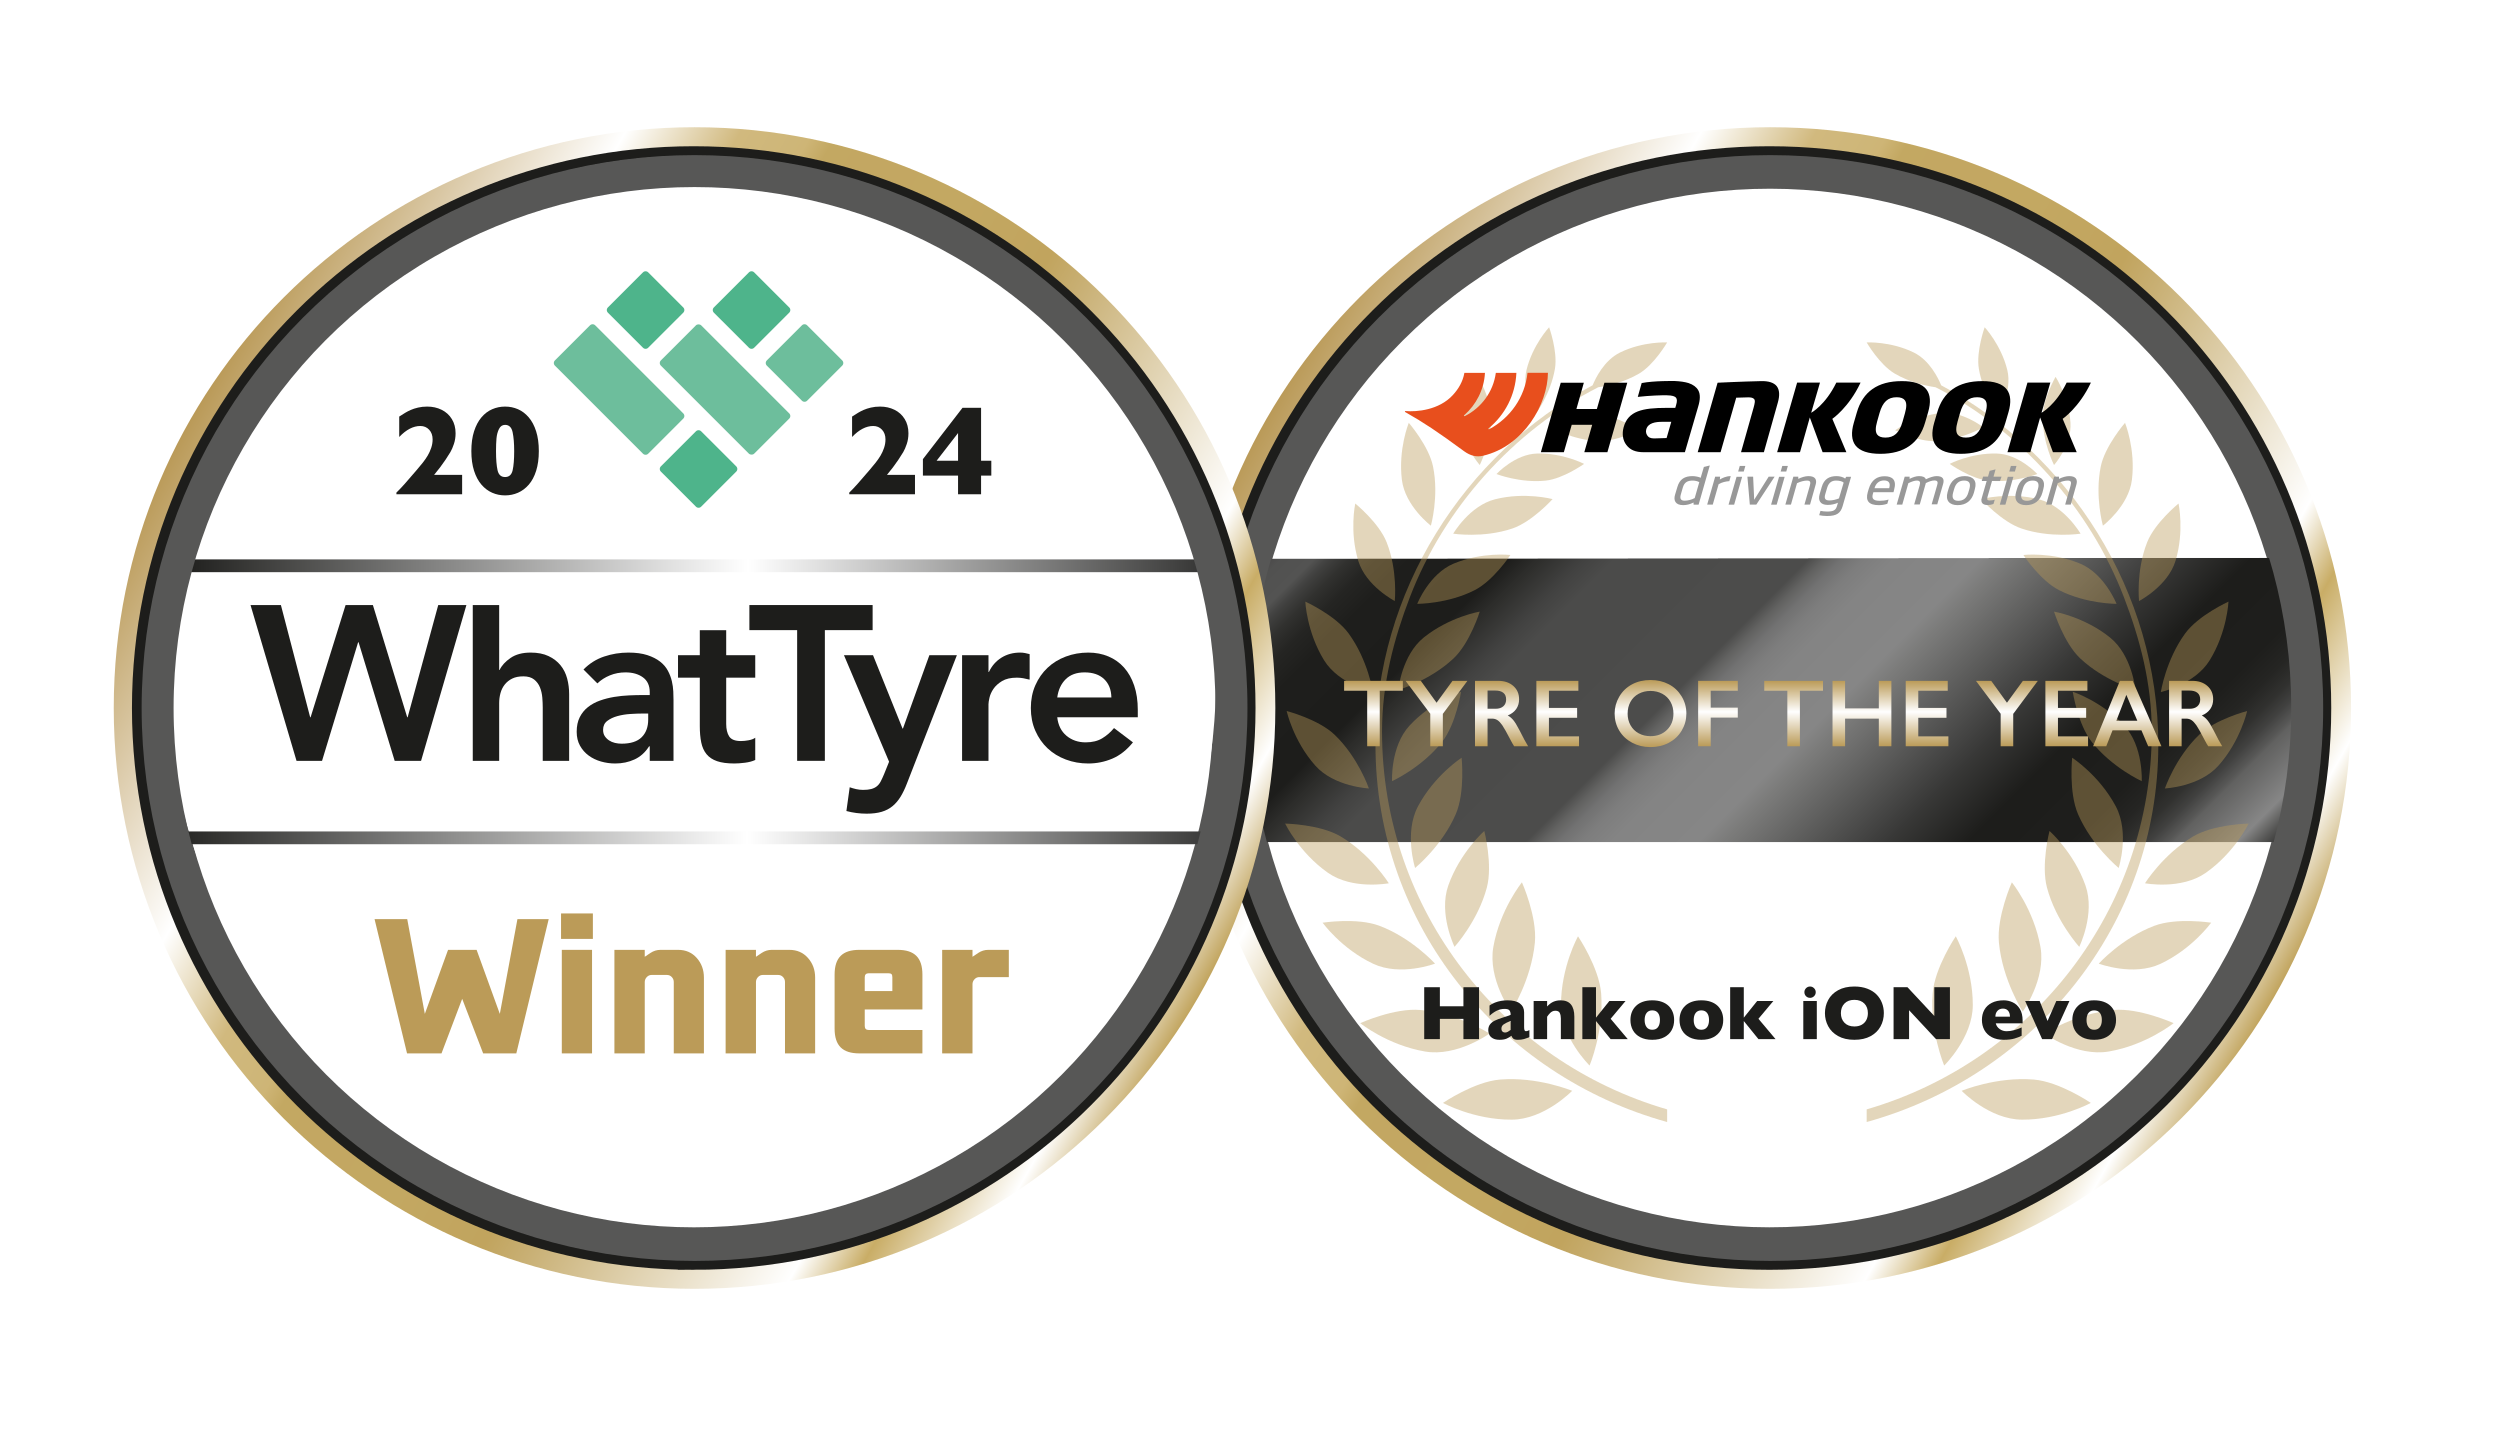 <svg xmlns="http://www.w3.org/2000/svg" xmlns:xlink="http://www.w3.org/1999/xlink" width="391.181" height="226.772" viewBox="0 0 391.181 226.772"><defs><style>      .st0, .st1, .st2, .st3 {        fill: none;      }      .st4 {        mask: url(#mask);      }      .st5 {        fill: #bb9b58;      }      .st6 {        filter: url(#luminosity-noclip);      }      .st7 {        fill: #bb9b58;      }      .st8 {        fill: url(#Unbenannter_Verlauf);      }      .st9 {        fill: url(#Unbenannter_Verlauf_2);      }      .st10 {        fill: url(#Unbenannter_Verlauf_4);      }      .st11 {        fill: url(#Unbenannter_Verlauf_3);      }      .st12 {        fill: url(#Unbenannter_Verlauf_8);      }      .st13 {        fill: url(#Unbenannter_Verlauf_6);      }      .st14 {        fill: url(#Unbenannter_Verlauf_7);      }      .st15 {        fill: url(#Unbenannter_Verlauf_9);      }      .st16 {        fill: #e84f1d;      }      .st17 {        opacity: .12;      }      .st17, .st18, .st19 {        mix-blend-mode: multiply;      }      .st18 {        opacity: .25;      }      .st19 {        opacity: .3;      }      .st20 {        filter: url(#luminosity-noclip1);      }      .st1 {        stroke: #575756;      }      .st1, .st2, .st3 {        stroke-miterlimit: 10;      }      .st1, .st3 {        stroke-width: 5px;      }      .st21 {        mix-blend-mode: soft-light;      }      .st21, .st22 {        opacity: .38;      }      .st23 {        fill: #1d1d1b;      }      .st24 {        isolation: isolate;      }      .st25 {        mask: url(#mask-2);      }      .st26 {        mask: url(#mask-1);      }      .st27 {        clip-path: url(#clippath-17);      }      .st28 {        clip-path: url(#clippath-19);      }      .st29 {        clip-path: url(#clippath-11);      }      .st30 {        clip-path: url(#clippath-16);      }      .st31 {        clip-path: url(#clippath-18);      }      .st32 {        clip-path: url(#clippath-10);      }      .st33 {        clip-path: url(#clippath-15);      }      .st34 {        clip-path: url(#clippath-13);      }      .st35 {        clip-path: url(#clippath-14);      }      .st36 {        clip-path: url(#clippath-12);      }      .st37 {        clip-path: url(#clippath-30);      }      .st38 {        clip-path: url(#clippath-27);      }      .st39 {        clip-path: url(#clippath-29);      }      .st40 {        clip-path: url(#clippath-26);      }      .st41 {        clip-path: url(#clippath-28);      }      .st42 {        clip-path: url(#clippath-20);      }      .st43 {        clip-path: url(#clippath-21);      }      .st44 {        clip-path: url(#clippath-22);      }      .st45 {        clip-path: url(#clippath-23);      }      .st46 {        clip-path: url(#clippath-24);      }      .st47 {        clip-path: url(#clippath-25);      }      .st48 {        clip-path: url(#clippath-1);      }      .st49 {        clip-path: url(#clippath-3);      }      .st50 {        clip-path: url(#clippath-4);      }      .st51 {        clip-path: url(#clippath-2);      }      .st52 {        clip-path: url(#clippath-7);      }      .st53 {        clip-path: url(#clippath-6);      }      .st54 {        clip-path: url(#clippath-9);      }      .st55 {        clip-path: url(#clippath-8);      }      .st56 {        clip-path: url(#clippath-5);      }      .st2 {        stroke: #fff;        stroke-width: .75px;      }      .st57 {        fill: #fff;      }      .st58 {        fill: #4eb48b;      }      .st59 {        opacity: .41;      }      .st60 {        fill: url(#Unbenannter_Verlauf_1512);      }      .st61 {        fill: url(#Unbenannter_Verlauf_1511);      }      .st62 {        fill: url(#Unbenannter_Verlauf_1510);      }      .st63 {        fill: #6dbe9c;      }      .st64 {        fill: url(#Unbenannter_Verlauf_152);      }      .st65 {        fill: url(#Unbenannter_Verlauf_151);      }      .st66 {        fill: url(#Unbenannter_Verlauf_153);      }      .st67 {        fill: url(#Unbenannter_Verlauf_155);      }      .st68 {        fill: url(#Unbenannter_Verlauf_154);      }      .st69 {        fill: url(#Unbenannter_Verlauf_157);      }      .st70 {        fill: url(#Unbenannter_Verlauf_156);      }      .st71 {        fill: url(#Unbenannter_Verlauf_159);      }      .st72 {        fill: url(#Unbenannter_Verlauf_158);      }      .st73 {        fill: url(#Unbenannter_Verlauf_15);      }      .st74 {        fill: #989898;      }      .st75 {        clip-path: url(#clippath);      }      .st3 {        stroke: #1d1d1b;      }    </style><clipPath id="clippath"><rect class="st0" x="187.43" y="21.138" width="184.8" height="184.8"></rect></clipPath><clipPath id="clippath-1"><rect class="st0" x="187.43" y="21.139" width="184.8" height="184.8"></rect></clipPath><clipPath id="clippath-2"><rect class="st0" x="184.791" y="18.738" width="189.84" height="189.84"></rect></clipPath><clipPath id="clippath-3"><rect class="st0" x="184.791" y="18.739" width="189.84" height="189.84"></rect></clipPath><clipPath id="clippath-4"><rect class="st0" x="178.31" y="12.018" width="203.04" height="203.28"></rect></clipPath><clipPath id="clippath-5"><rect class="st0" x="178.31" y="12.019" width="203.04" height="203.28"></rect></clipPath><filter id="luminosity-noclip" x="182.014" y="15.723" width="190.08" height="190.08" color-interpolation-filters="sRGB" filterUnits="userSpaceOnUse"></filter><clipPath id="clippath-6"><rect class="st0" x="182.014" y="15.723" width="190.08" height="190.08"></rect></clipPath><mask id="mask" x="182.014" y="15.723" width="190.08" height="190.08" maskUnits="userSpaceOnUse"><g class="st6"><g class="st24"><g class="st53"><image width="792" height="792" transform="translate(182.014 15.723) scale(.24)"></image></g></g></g></mask><clipPath id="clippath-7"><rect class="st0" x="184.04" y="17.829" width="185.915" height="185.915"></rect></clipPath><linearGradient id="Unbenannter_Verlauf" data-name="Unbenannter Verlauf" x1=".636" y1="-1.027" x2="1.636" y2="-1.027" gradientTransform="translate(189.615 -160.194) rotate(30) scale(185.945 -185.945)" gradientUnits="userSpaceOnUse"><stop offset="0" stop-color="#ba9a58"></stop><stop offset=".115" stop-color="#e2d4b9"></stop><stop offset=".202" stop-color="#fff"></stop><stop offset=".288" stop-color="#d1b97e"></stop><stop offset=".332" stop-color="#ceb678"></stop><stop offset=".342" stop-color="#ceb576"></stop><stop offset=".361" stop-color="#c3a862"></stop><stop offset=".397" stop-color="#c3a762"></stop><stop offset=".481" stop-color="#c3a862"></stop><stop offset=".686" stop-color="#fff"></stop><stop offset=".849" stop-color="#c8af73"></stop><stop offset=".859" stop-color="#cdb781"></stop><stop offset=".877" stop-color="#ddcea9"></stop><stop offset=".902" stop-color="#f6f2e8"></stop><stop offset=".91" stop-color="#fff"></stop><stop offset="1" stop-color="#c1a45d"></stop></linearGradient><linearGradient id="Unbenannter_Verlauf_2" data-name="Unbenannter Verlauf 2" x1=".647" y1="-1.045" x2="1.647" y2="-1.045" gradientTransform="translate(190.983 -159.404) rotate(30) scale(182.787 -182.787)" gradientUnits="userSpaceOnUse"><stop offset="0" stop-color="#ba9a58"></stop><stop offset=".115" stop-color="#e2d4b9"></stop><stop offset=".202" stop-color="#fff"></stop><stop offset=".288" stop-color="#d1b97e"></stop><stop offset=".332" stop-color="#ceb678"></stop><stop offset=".342" stop-color="#ceb576"></stop><stop offset=".361" stop-color="#c3a862"></stop><stop offset=".397" stop-color="#c3a762"></stop><stop offset=".481" stop-color="#c3a862"></stop><stop offset=".572" stop-color="#c1a45e"></stop><stop offset=".607" stop-color="#c8af73"></stop><stop offset=".815" stop-color="#fff"></stop><stop offset=".863" stop-color="#c9ad66"></stop><stop offset=".947" stop-color="#fff"></stop><stop offset="1" stop-color="#c1a45d"></stop></linearGradient><clipPath id="clippath-8"><rect class="st0" x="183.111" y="17.058" width="193.2" height="193.2"></rect></clipPath><clipPath id="clippath-9"><rect class="st0" x="183.111" y="17.059" width="193.2" height="193.2"></rect></clipPath><clipPath id="clippath-10"><rect class="st0" x="185.75" y="80.898" width="188.16" height="62.88"></rect></clipPath><clipPath id="clippath-11"><rect class="st0" x="185.75" y="80.899" width="188.16" height="62.88"></rect></clipPath><clipPath id="clippath-12"><path class="st0" d="M195.014,87.402s-2.939,17.72-2.896,23.385c.039,5.292,2.01,21.006,2.01,21.006h162.781s4.384-6.953,5.057-22.767c.616-14.441-5.7-21.743-5.7-21.743l-161.252.119Z"></path></clipPath><linearGradient id="Unbenannter_Verlauf_4" data-name="Unbenannter Verlauf 4" x1="1.122" y1="-1.045" x2="2.122" y2="-1.045" gradientTransform="translate(429.709 -126.225) rotate(90) scale(145.866 -145.866)" gradientUnits="userSpaceOnUse"><stop offset="0" stop-color="#fff"></stop><stop offset=".005" stop-color="#fff"></stop><stop offset=".037" stop-color="#fff"></stop><stop offset=".058" stop-color="#fff"></stop><stop offset=".186" stop-color="#fff"></stop><stop offset=".267" stop-color="#fff"></stop><stop offset=".324" stop-color="#fff"></stop><stop offset=".334" stop-color="#fff"></stop><stop offset=".359" stop-color="#fff"></stop><stop offset=".363" stop-color="#fff"></stop><stop offset=".365" stop-color="#fafafa"></stop><stop offset=".373" stop-color="#eee"></stop><stop offset=".384" stop-color="#e7e7e7"></stop><stop offset=".414" stop-color="#e6e6e6"></stop><stop offset=".419" stop-color="#eaeaea"></stop><stop offset=".439" stop-color="#f6f6f6"></stop><stop offset=".468" stop-color="#fdfdfd"></stop><stop offset=".546" stop-color="#fff"></stop><stop offset=".752" stop-color="#fff"></stop><stop offset=".886" stop-color="#fff"></stop><stop offset=".909" stop-color="#fff"></stop><stop offset=".957" stop-color="#fff"></stop><stop offset=".975" stop-color="#fff"></stop><stop offset="1" stop-color="#fff"></stop></linearGradient><mask id="mask-1" x="169.821" y="2.03" width="215.017" height="215.017" maskUnits="userSpaceOnUse"><rect class="st10" x="201.309" y="33.518" width="152.04" height="152.04" transform="translate(3.772 228.184) rotate(-45)"></rect></mask><linearGradient id="Unbenannter_Verlauf_3" data-name="Unbenannter Verlauf 3" x1="1.122" y1="-1.045" x2="2.122" y2="-1.045" gradientTransform="translate(429.709 -126.225) rotate(90) scale(145.866 -145.866)" gradientUnits="userSpaceOnUse"><stop offset="0" stop-color="#474646"></stop><stop offset=".003" stop-color="#4b4a4a"></stop><stop offset=".012" stop-color="#515150"></stop><stop offset=".037" stop-color="#535352"></stop><stop offset=".048" stop-color="#414140"></stop><stop offset=".064" stop-color="#31312f"></stop><stop offset=".083" stop-color="#252523"></stop><stop offset=".11" stop-color="#1e1e1c"></stop><stop offset=".186" stop-color="#1d1d1b"></stop><stop offset=".207" stop-color="#2c2c2a"></stop><stop offset=".244" stop-color="#424241"></stop><stop offset=".267" stop-color="#4b4b4a"></stop><stop offset=".324" stop-color="#4b4b4a"></stop><stop offset=".334" stop-color="#4b4b4a"></stop><stop offset=".363" stop-color="#4c4c4b"></stop><stop offset=".371" stop-color="#4c4c4b"></stop><stop offset=".414" stop-color="#4c4c4b"></stop><stop offset=".426" stop-color="#616160"></stop><stop offset=".439" stop-color="#717171"></stop><stop offset=".456" stop-color="#7d7d7d"></stop><stop offset=".48" stop-color="#848484"></stop><stop offset=".546" stop-color="#868686"></stop><stop offset=".564" stop-color="#7c7c7b"></stop><stop offset=".692" stop-color="#373736"></stop><stop offset=".752" stop-color="#1d1d1b"></stop><stop offset=".828" stop-color="#1e1e1c"></stop><stop offset=".855" stop-color="#252523"></stop><stop offset=".875" stop-color="#31312f"></stop><stop offset=".89" stop-color="#414140"></stop><stop offset=".904" stop-color="#575756"></stop><stop offset=".909" stop-color="#616160"></stop><stop offset=".957" stop-color="#868686"></stop><stop offset=".975" stop-color="#575756"></stop><stop offset="1" stop-color="#1d1d1b"></stop></linearGradient><clipPath id="clippath-13"><rect class="st0" x="184.791" y="18.498" width="190.32" height="190.32"></rect></clipPath><clipPath id="clippath-14"><rect class="st0" x="184.791" y="18.499" width="190.32" height="190.32"></rect></clipPath><clipPath id="clippath-15"><rect class="st0" x="19.191" y="21.138" width="184.8" height="184.8"></rect></clipPath><clipPath id="clippath-16"><rect class="st0" x="19.191" y="21.139" width="184.8" height="184.8"></rect></clipPath><clipPath id="clippath-17"><rect class="st0" x="16.55" y="18.738" width="189.84" height="189.84"></rect></clipPath><clipPath id="clippath-18"><rect class="st0" x="16.55" y="18.739" width="189.84" height="189.84"></rect></clipPath><clipPath id="clippath-19"><rect class="st0" x="9.831" y="12.018" width="203.28" height="203.28"></rect></clipPath><clipPath id="clippath-20"><rect class="st0" x="9.831" y="12.019" width="203.28" height="203.28"></rect></clipPath><filter id="luminosity-noclip1" x="13.534" y="15.723" width="190.32" height="190.08" color-interpolation-filters="sRGB" filterUnits="userSpaceOnUse"></filter><clipPath id="clippath-21"><rect class="st0" x="13.534" y="15.723" width="190.32" height="190.08"></rect></clipPath><mask id="mask-2" x="13.534" y="15.723" width="190.32" height="190.08" maskUnits="userSpaceOnUse"><g class="st20"><g class="st24"><g class="st43"><image width="793" height="792" transform="translate(13.534 15.723) scale(.24)"></image></g></g></g></mask><clipPath id="clippath-22"><rect class="st0" x="15.719" y="17.829" width="185.915" height="185.915"></rect></clipPath><linearGradient id="Unbenannter_Verlauf_6" data-name="Unbenannter Verlauf 6" x1=".636" y1="-1.027" x2="1.636" y2="-1.027" gradientTransform="translate(21.294 -160.194) rotate(30) scale(185.945 -185.945)" gradientUnits="userSpaceOnUse"><stop offset="0" stop-color="#ba9a58"></stop><stop offset=".115" stop-color="#e2d4b9"></stop><stop offset=".202" stop-color="#fff"></stop><stop offset=".288" stop-color="#d1b97e"></stop><stop offset=".332" stop-color="#ceb678"></stop><stop offset=".342" stop-color="#ceb576"></stop><stop offset=".361" stop-color="#c3a862"></stop><stop offset=".397" stop-color="#c3a762"></stop><stop offset=".481" stop-color="#c3a862"></stop><stop offset=".686" stop-color="#fff"></stop><stop offset=".849" stop-color="#c8af73"></stop><stop offset=".859" stop-color="#cdb781"></stop><stop offset=".877" stop-color="#ddcea9"></stop><stop offset=".902" stop-color="#f6f2e8"></stop><stop offset=".91" stop-color="#fff"></stop><stop offset="1" stop-color="#c1a45d"></stop></linearGradient><linearGradient id="Unbenannter_Verlauf_7" data-name="Unbenannter Verlauf 7" x1=".647" y1="-1.045" x2="1.647" y2="-1.045" gradientTransform="translate(22.662 -159.404) rotate(30) scale(182.787 -182.787)" gradientUnits="userSpaceOnUse"><stop offset="0" stop-color="#ba9a58"></stop><stop offset=".115" stop-color="#e2d4b9"></stop><stop offset=".202" stop-color="#fff"></stop><stop offset=".288" stop-color="#d1b97e"></stop><stop offset=".332" stop-color="#ceb678"></stop><stop offset=".342" stop-color="#ceb576"></stop><stop offset=".361" stop-color="#c3a862"></stop><stop offset=".397" stop-color="#c3a762"></stop><stop offset=".481" stop-color="#c3a862"></stop><stop offset=".572" stop-color="#c1a45e"></stop><stop offset=".607" stop-color="#c8af73"></stop><stop offset=".815" stop-color="#fff"></stop><stop offset=".863" stop-color="#c9ad66"></stop><stop offset=".947" stop-color="#fff"></stop><stop offset="1" stop-color="#c1a45d"></stop></linearGradient><clipPath id="clippath-23"><rect class="st0" x="14.87" y="17.058" width="192.96" height="193.2"></rect></clipPath><clipPath id="clippath-24"><rect class="st0" x="14.87" y="17.059" width="192.96" height="193.2"></rect></clipPath><clipPath id="clippath-25"><rect class="st0" x="20.39" y="18.738" width="181.44" height="181.44"></rect></clipPath><clipPath id="clippath-26"><rect class="st0" x="20.39" y="18.739" width="181.44" height="181.44"></rect></clipPath><linearGradient id="Unbenannter_Verlauf_8" data-name="Unbenannter Verlauf 8" x1=".043" y1="-1.388" x2="1.042" y2="-1.388" gradientTransform="translate(21.33 -135.966) scale(161.726 -161.726)" gradientUnits="userSpaceOnUse"><stop offset="0" stop-color="#1d1d1b"></stop><stop offset=".549" stop-color="#fff"></stop><stop offset="1" stop-color="#30302f"></stop></linearGradient><linearGradient id="Unbenannter_Verlauf_9" data-name="Unbenannter Verlauf 9" x1=".041" y1="-1.341" x2="1.041" y2="-1.341" gradientTransform="translate(18.14 -93.396) scale(167.356 -167.356)" gradientUnits="userSpaceOnUse"><stop offset="0" stop-color="#1d1d1b"></stop><stop offset=".549" stop-color="#fff"></stop><stop offset="1" stop-color="#30302f"></stop></linearGradient><clipPath id="clippath-27"><rect class="st0" x="16.311" y="18.498" width="190.32" height="190.32"></rect></clipPath><clipPath id="clippath-28"><rect class="st0" x="16.311" y="18.499" width="190.32" height="190.32"></rect></clipPath><clipPath id="clippath-29"><rect class="st0" x="52.55" y="133.459" width="117.36" height="49.44"></rect></clipPath><clipPath id="clippath-30"><rect class="st0" x="52.55" y="133.459" width="117.36" height="49.44"></rect></clipPath><linearGradient id="Unbenannter_Verlauf_15" data-name="Unbenannter Verlauf 15" x1="214.91" y1="116.769" x2="214.91" y2="106.536" gradientUnits="userSpaceOnUse"><stop offset="0" stop-color="#bb9b58"></stop><stop offset=".526" stop-color="#fff"></stop><stop offset="1" stop-color="#bb9b58"></stop></linearGradient><linearGradient id="Unbenannter_Verlauf_151" data-name="Unbenannter Verlauf 15" x1="224.772" x2="224.772" xlink:href="#Unbenannter_Verlauf_15"></linearGradient><linearGradient id="Unbenannter_Verlauf_152" data-name="Unbenannter Verlauf 15" x1="234.953" x2="234.953" xlink:href="#Unbenannter_Verlauf_15"></linearGradient><linearGradient id="Unbenannter_Verlauf_153" data-name="Unbenannter Verlauf 15" x1="243.737" x2="243.737" xlink:href="#Unbenannter_Verlauf_15"></linearGradient><linearGradient id="Unbenannter_Verlauf_154" data-name="Unbenannter Verlauf 15" x1="258.258" y1="116.901" x2="258.258" y2="106.404" xlink:href="#Unbenannter_Verlauf_15"></linearGradient><linearGradient id="Unbenannter_Verlauf_155" data-name="Unbenannter Verlauf 15" x1="268.815" x2="268.815" xlink:href="#Unbenannter_Verlauf_15"></linearGradient><linearGradient id="Unbenannter_Verlauf_156" data-name="Unbenannter Verlauf 15" x1="280.653" x2="280.653" xlink:href="#Unbenannter_Verlauf_15"></linearGradient><linearGradient id="Unbenannter_Verlauf_157" data-name="Unbenannter Verlauf 15" x1="291.344" x2="291.344" xlink:href="#Unbenannter_Verlauf_15"></linearGradient><linearGradient id="Unbenannter_Verlauf_158" data-name="Unbenannter Verlauf 15" x1="301.53" x2="301.53" xlink:href="#Unbenannter_Verlauf_15"></linearGradient><linearGradient id="Unbenannter_Verlauf_159" data-name="Unbenannter Verlauf 15" x1="314.023" x2="314.023" xlink:href="#Unbenannter_Verlauf_15"></linearGradient><linearGradient id="Unbenannter_Verlauf_1510" data-name="Unbenannter Verlauf 15" x1="323.385" x2="323.385" xlink:href="#Unbenannter_Verlauf_15"></linearGradient><linearGradient id="Unbenannter_Verlauf_1511" data-name="Unbenannter Verlauf 15" x1="332.857" x2="332.857" xlink:href="#Unbenannter_Verlauf_15"></linearGradient><linearGradient id="Unbenannter_Verlauf_1512" data-name="Unbenannter Verlauf 15" x1="343.556" x2="343.556" xlink:href="#Unbenannter_Verlauf_15"></linearGradient></defs><g class="st24"><g id="Ebene_1"><g><g><g><g class="st21"><g class="st75"><g class="st48"><image width="770" height="770" transform="translate(187.43 21.139) scale(.24)"></image></g></g></g><path class="st57" d="M276.955,194.543c46.257,0,83.756-37.499,83.756-83.756s-37.499-83.756-83.756-83.756-83.756,37.499-83.756,83.756,37.498,83.756,83.756,83.756"></path><g class="st21"><g class="st51"><g class="st49"><image width="791" height="791" transform="translate(184.791 18.739) scale(.24)"></image></g></g></g><circle class="st1" cx="276.913" cy="110.787" r="83.755" transform="translate(-14.189 45.869) rotate(-9.234)"></circle><g class="st18"><g class="st50"><g class="st56"><image width="846" height="847" transform="translate(178.31 12.019) scale(.24)"></image></g></g></g><g class="st4"><g class="st52"><path class="st57" d="M186.539,110.787c0-49.958,40.499-90.458,90.458-90.458s90.457,40.5,90.457,90.458-40.499,90.457-90.457,90.457-90.458-40.499-90.458-90.457"></path><path class="st8" d="M186.539,110.787h-2c.001-51.063,41.394-92.457,92.458-92.458,51.063.001,92.456,41.395,92.457,92.458-.001,51.063-41.394,92.456-92.457,92.457-51.064-.001-92.457-41.394-92.458-92.457h4c.088,48.853,39.604,88.369,88.458,88.457,48.853-.088,88.368-39.604,88.457-88.457-.088-48.853-39.604-88.37-88.457-88.458-48.854.088-88.37,39.605-88.458,88.458h-2Z"></path></g></g><path class="st9" d="M190.119,110.787h-4c.003-50.193,40.685-90.876,90.879-90.879,50.192.003,90.876,40.686,90.879,90.879-.003,50.192-40.687,90.876-90.879,90.879-50.194-.003-90.876-40.687-90.879-90.879h8c.083,45.77,37.107,82.796,82.879,82.879,45.77-.083,82.796-37.109,82.879-82.879-.083-45.771-37.109-82.796-82.879-82.879-45.772.083-82.796,37.108-82.879,82.879h-4Z"></path><g class="st21"><g class="st55"><g class="st54"><image width="805" height="805" transform="translate(183.111 17.059) scale(.24)"></image></g></g></g><path class="st3" d="M276.872,196.19c47.167,0,85.403-38.236,85.403-85.403s-38.236-85.405-85.403-85.405-85.404,38.237-85.404,85.405,38.236,85.403,85.404,85.403Z"></path><g class="st19"><g class="st32"><g class="st29"><image width="784" height="262" transform="translate(185.75 80.899) scale(.24)"></image></g></g></g></g><g class="st36"><g class="st26"><rect class="st11" x="201.309" y="33.518" width="152.04" height="152.04" transform="translate(3.772 228.184) rotate(-45)"></rect></g></g><g><g class="st22"><g class="st34"><g class="st35"><image width="793" height="793" transform="translate(184.791 18.499) scale(.24)"></image></g></g></g><circle class="st1" cx="276.997" cy="110.787" r="84.015"></circle></g><g id="Lorbeerkranz" class="st59"><path class="st7" d="M250.535,155.445c-.318-4.044-3.619-8.94-3.619-8.94,0,0-2.664,4.79-2.664,10.751,0,5.107,4.474,9.471,4.474,9.471,0,0,2.274-5.398,1.81-11.282Z"></path><path class="st7" d="M234.71,168.921c-4.045.334-8.925,3.653-8.925,3.653,0,0,4.798,2.647,10.759,2.622,5.109-.02,9.455-4.513,9.455-4.513,0,0-5.409-2.251-11.289-1.762Z"></path><path class="st7" d="M240.165,147.49c.383-4.042-2.023-9.432-2.023-9.432,0,0-3.451,4.259-4.479,10.128-.88,5.033,2.775,10.103,2.775,10.103,0,0,3.171-4.925,3.727-10.799Z"></path><path class="st7" d="M222.253,158.035c-4.04-.369-9.42,2.059-9.42,2.059,0,0,4.272,3.436,10.146,4.439,5.035.86,10.092-2.816,10.092-2.816,0,0-4.94-3.151-10.818-3.682Z"></path><path class="st7" d="M232.644,138.904c.968-3.613-.393-8.883-.393-8.883,0,0-3.792,3.342-5.628,8.523-1.571,4.439.973,9.611.973,9.611,0,0,3.639-3.993,5.048-9.251Z"></path><path class="st7" d="M224.544,150.783s-3.617-4.01-8.709-5.927c-3.504-1.316-8.883-.479-8.883-.479,0,0,2.956,4.101,7.933,6.435,4.264,2.002,9.659-.029,9.659-.029Z"></path><path class="st7" d="M227.78,127.41c1.492-3.433.922-8.846.922-8.846,0,0-4.24,2.745-6.822,7.598-2.211,4.162-.456,9.652-.456,9.652,0,0,4.188-3.413,6.356-8.403Z"></path><path class="st7" d="M217.312,138.207s-2.872-4.573-7.559-7.338c-3.224-1.899-8.666-2.002-8.666-2.002,0,0,2.204,4.547,6.704,7.703,3.858,2.708,9.521,1.636,9.521,1.636Z"></path><path class="st7" d="M217.818,122.229s4.644-2.108,7.824-6.141c2.187-2.773,2.973-7.849,2.973-7.849,0,0-4.533,1.483-8.056,5.293-3.019,3.262-2.74,8.697-2.74,8.697Z"></path><path class="st7" d="M214.193,123.371s-1.642-4.827-5.345-8.386c-2.546-2.451-7.522-3.73-7.522-3.73,0,0,1.032,4.658,4.479,8.537,2.953,3.328,8.388,3.579,8.388,3.579Z"></path><path class="st7" d="M231.542,95.7s-4.703.797-8.749,4.042c-3.47,2.785-3.996,8.2-3.996,8.2,0,0,4.905-1.4,8.645-4.918,2.572-2.419,4.099-7.324,4.099-7.324Z"></path><path class="st7" d="M214.832,108.287s-.786-5.038-3.82-9.183c-2.085-2.85-6.767-4.967-6.767-4.967,0,0,.215,4.767,2.94,9.18,2.336,3.784,7.646,4.97,7.646,4.97Z"></path><path class="st7" d="M236.34,86.84s-4.416-.505-8.881,1.348c-3.825,1.591-5.701,6.298-5.701,6.298,0,0,4.75.023,9.011-2.153,2.931-1.5,5.57-5.493,5.57-5.493Z"></path><path class="st7" d="M218.244,94.044s.485-4.724-1.265-9.177c-1.203-3.065-4.918-6.081-4.918-6.081,0,0-.937,4.344.472,8.968,1.206,3.962,5.711,6.29,5.711,6.29Z"></path><path class="st7" d="M242.937,78.097s-4.293-1.154-8.979.02c-4.023,1.008-6.571,5.39-6.571,5.39,0,0,4.696.723,9.231-.802,3.118-1.049,6.319-4.608,6.319-4.608Z"></path><path class="st7" d="M223.894,82.256s1.294-4.57.337-9.26c-.657-3.222-3.797-6.835-3.797-6.835,0,0-1.671,4.119-1.079,8.917.505,4.11,4.54,7.178,4.54,7.178Z"></path><path class="st7" d="M240.515,70.965c-3.473.088-6.359,3.208-6.359,3.208,0,0,3.709,1.448,7.7,1.031,2.743-.291,6.01-2.619,6.01-2.619,0,0-3.301-1.725-7.351-1.619Z"></path><path class="st7" d="M233.316,65.207c-.019-2.759-2.015-6.241-2.015-6.241,0,0-2.042,3.119-2.333,7.16-.251,3.465,2.571,6.641,2.571,6.641,0,0,1.803-3.551,1.776-7.561Z"></path><path class="st7" d="M256.402,67.323s-3.01-2.194-7.031-2.688c-3.449-.423-6.762,2.234-6.762,2.234,0,0,3.455,1.982,7.461,2.154,2.757.123,6.332-1.699,6.332-1.699Z"></path><path class="st7" d="M243.306,57.697c.457-2.719-.911-6.492-.911-6.492,0,0-2.55,2.72-3.531,6.649-.843,3.371,1.389,6.987,1.389,6.987,0,0,2.387-3.188,3.053-7.144Z"></path><path class="st7" d="M260.862,53.579s-3.721-.203-7.362,1.574c-2.51,1.224-3.862,4.066-4.296,5.135-20.057,10.681-33.98,32.359-33.98,56.237,0,28.271,19.451,51.798,45.638,59.042v-1.98c-25.781-7.503-44.611-31.11-44.611-59.096,0-7.563,1.844-14.498,4.36-21.056,5.318-13.857,16.124-26.025,29.469-32.841,1.408-.202,4.024-.744,6.397-2.142,2.377-1.4,4.385-4.873,4.385-4.873Z"></path><path class="st7" d="M304.215,166.727s4.475-4.364,4.475-9.471c0-5.961-2.666-10.751-2.666-10.751,0,0-3.299,4.896-3.617,8.94-.466,5.884,1.808,11.282,1.808,11.282Z"></path><path class="st7" d="M306.942,170.683s4.346,4.493,9.456,4.513c5.96.026,10.759-2.622,10.759-2.622,0,0-4.883-3.319-8.925-3.653-5.881-.488-11.29,1.762-11.29,1.762Z"></path><path class="st7" d="M312.775,147.49c.557,5.875,3.728,10.799,3.728,10.799,0,0,3.656-5.07,2.775-10.103-1.027-5.87-4.479-10.128-4.479-10.128,0,0-2.407,5.39-2.024,9.432Z"></path><path class="st7" d="M330.686,158.035c-5.876.531-10.817,3.682-10.817,3.682,0,0,5.055,3.676,10.093,2.816,5.875-1.003,10.147-4.439,10.147-4.439,0,0-5.382-2.428-9.424-2.059Z"></path><path class="st7" d="M320.69,130.021s-1.36,5.27-.391,8.883c1.408,5.258,5.045,9.251,5.045,9.251,0,0,2.547-5.173.973-9.611-1.835-5.181-5.626-8.523-5.626-8.523Z"></path><path class="st7" d="M337.106,144.856c-5.092,1.917-8.71,5.927-8.71,5.927,0,0,5.395,2.031,9.662.029,4.975-2.334,7.93-6.435,7.93-6.435,0,0-5.379-.837-8.882.479Z"></path><path class="st7" d="M331.516,135.814s1.755-5.49-.457-9.652c-2.579-4.853-6.822-7.598-6.822-7.598,0,0-.567,5.412.925,8.846,2.167,4.99,6.354,8.403,6.354,8.403Z"></path><path class="st7" d="M343.188,130.869c-4.687,2.765-7.559,7.338-7.559,7.338,0,0,5.664,1.071,9.521-1.636,4.5-3.156,6.704-7.703,6.704-7.703,0,0-5.443.102-8.665,2.002Z"></path><path class="st7" d="M332.382,113.532c-3.523-3.81-8.056-5.293-8.056-5.293,0,0,.786,5.076,2.972,7.849,3.181,4.033,7.825,6.141,7.825,6.141,0,0,.279-5.436-2.74-8.697Z"></path><path class="st7" d="M338.748,123.371s5.436-.251,8.388-3.579c3.446-3.879,4.48-8.537,4.48-8.537,0,0-4.977,1.279-7.522,3.73-3.704,3.559-5.346,8.386-5.346,8.386Z"></path><path class="st7" d="M330.148,99.742c-4.044-3.245-8.749-4.042-8.749-4.042,0,0,1.527,4.904,4.1,7.324,3.74,3.519,8.643,4.918,8.643,4.918,0,0-.524-5.415-3.995-8.2Z"></path><path class="st7" d="M345.755,103.318c2.726-4.413,2.941-9.18,2.941-9.18,0,0-4.681,2.117-6.768,4.967-3.033,4.145-3.819,9.183-3.819,9.183,0,0,5.312-1.185,7.645-4.97Z"></path><path class="st7" d="M325.481,88.188c-4.464-1.854-8.879-1.348-8.879-1.348,0,0,2.639,3.993,5.569,5.493,4.263,2.176,9.012,2.153,9.012,2.153,0,0-1.877-4.707-5.703-6.298Z"></path><path class="st7" d="M340.408,87.754c1.409-4.624.473-8.968.473-8.968,0,0-3.714,3.016-4.918,6.081-1.751,4.453-1.265,9.177-1.265,9.177,0,0,4.503-2.328,5.71-6.29Z"></path><path class="st7" d="M318.985,78.117c-4.687-1.174-8.981-.02-8.981-.02,0,0,3.201,3.559,6.32,4.608,4.534,1.525,9.23.802,9.23.802,0,0-2.549-4.381-6.569-5.39Z"></path><path class="st7" d="M333.587,75.078c.593-4.798-1.078-8.917-1.078-8.917,0,0-3.14,3.613-3.798,6.835-.956,4.69.337,9.26.337,9.26,0,0,4.035-3.067,4.54-7.178Z"></path><path class="st7" d="M312.427,70.965c-4.051-.106-7.351,1.619-7.351,1.619,0,0,3.268,2.328,6.01,2.619,3.99.417,7.7-1.031,7.7-1.031,0,0-2.886-3.119-6.359-3.208Z"></path><path class="st7" d="M323.973,66.126c-.29-4.041-2.333-7.16-2.333-7.16,0,0-1.998,3.482-2.017,6.241-.027,4.01,1.777,7.561,1.777,7.561,0,0,2.823-3.176,2.572-6.641Z"></path><path class="st7" d="M303.571,64.635c-4.021.494-7.032,2.688-7.032,2.688,0,0,3.576,1.822,6.332,1.699,4.007-.172,7.462-2.154,7.462-2.154,0,0-3.314-2.656-6.762-2.234Z"></path><path class="st7" d="M312.689,64.841s2.232-3.616,1.388-6.987c-.982-3.93-3.53-6.649-3.53-6.649,0,0-1.368,3.773-.912,6.492.665,3.956,3.054,7.144,3.054,7.144Z"></path><path class="st7" d="M337.716,116.525c0-23.879-13.921-45.557-33.978-56.237-.435-1.069-1.786-3.912-4.295-5.135-3.642-1.777-7.363-1.574-7.363-1.574,0,0,2.007,3.473,4.385,4.873,2.373,1.398,4.99,1.94,6.399,2.142,13.343,6.816,24.148,18.984,29.466,32.841,2.518,6.558,4.361,13.493,4.361,21.056,0,27.986-18.83,51.593-44.61,59.096v1.98c26.187-7.244,45.636-30.77,45.636-59.042Z"></path></g><g><g class="st21"><g class="st33"><g class="st30"><image width="770" height="770" transform="translate(19.191 21.139) scale(.24)"></image></g></g></g><path class="st57" d="M108.635,194.543c46.257,0,83.756-37.499,83.756-83.756S154.892,27.031,108.635,27.031,24.879,64.53,24.879,110.787s37.499,83.756,83.756,83.756"></path><g class="st21"><g class="st27"><g class="st31"><image width="791" height="791" transform="translate(16.55 18.739) scale(.24)"></image></g></g></g><circle class="st1" cx="108.593" cy="110.787" r="83.756"></circle><g class="st18"><g class="st28"><g class="st42"><image width="847" height="847" transform="translate(9.831 12.019) scale(.24)"></image></g></g></g><g class="st25"><g class="st44"><path class="st57" d="M18.219,110.787c0-49.958,40.499-90.458,90.458-90.458s90.457,40.5,90.457,90.458-40.499,90.457-90.457,90.457S18.219,160.745,18.219,110.787"></path><path class="st13" d="M18.219,110.787h-2c.001-51.063,41.394-92.457,92.458-92.458,51.063.001,92.456,41.395,92.457,92.458-.001,51.063-41.394,92.456-92.457,92.457-51.064-.001-92.457-41.394-92.458-92.457h2s2,0,2,0c.088,48.853,39.604,88.369,88.458,88.457,48.853-.088,88.368-39.604,88.457-88.457-.088-48.853-39.604-88.37-88.457-88.458-48.854.088-88.37,39.605-88.458,88.458h-2Z"></path></g></g><path class="st14" d="M21.798,110.787h-4c.003-50.193,40.686-90.876,90.879-90.879,50.193.003,90.875,40.686,90.878,90.879-.003,50.192-40.685,90.876-90.878,90.879-50.193-.003-90.876-40.687-90.879-90.879h8c.083,45.77,37.108,82.796,82.879,82.879,45.771-.083,82.795-37.109,82.878-82.879-.083-45.771-37.107-82.796-82.878-82.879-45.771.083-82.796,37.108-82.879,82.879h-4Z"></path><g class="st21"><g class="st45"><g class="st46"><image width="804" height="805" transform="translate(14.87 17.059) scale(.24)"></image></g></g></g><path class="st3" d="M108.551,196.19c47.167,0,85.404-38.236,85.404-85.403S155.718,25.382,108.551,25.382,23.147,63.619,23.147,110.787s38.237,85.403,85.404,85.403Z"></path><g class="st21"><g class="st47"><g class="st40"><image width="756" height="756" transform="translate(20.39 18.739) scale(.24)"></image></g></g></g><path class="st57" d="M108.164,188.601c-45.265,0-82.091-36.826-82.091-82.091S62.899,24.418,108.164,24.418s82.091,36.827,82.091,82.092-36.826,82.091-82.091,82.091"></path><polyline class="st12" points="28.196 87.529 189.922 87.529 189.922 89.529 28.196 89.529"></polyline><polyline class="st15" points="192.361 132.099 25.006 132.099 25.006 130.099 192.361 130.099"></polyline><polygon class="st23" points="63.785 112.234 63.717 112.234 58.346 94.673 54.075 94.673 48.6 112.234 48.532 112.234 43.953 94.673 39.2 94.673 46.397 119.051 50.391 119.051 56.038 100.492 56.106 100.492 61.755 119.051 65.885 119.051 72.98 94.673 68.572 94.673 63.785 112.234"></polygon><path class="st23" d="M87.714,104.108c-.482-.597-1.108-1.079-1.877-1.446-.769-.367-1.705-.551-2.806-.551-1.286,0-2.336.282-3.151.844-.814.563-1.383,1.188-1.705,1.876h-.068v-10.158h-4.132v24.379h4.132v-9.022c0-.55.068-1.078.207-1.583.138-.505.36-.952.671-1.343.31-.39.7-.7,1.171-.93.469-.229,1.05-.344,1.739-.344.711,0,1.274.167,1.687.499.413.333.717.747.912,1.239.195.495.315,1.022.362,1.585.045.562.068,1.073.068,1.532v8.367h4.132v-10.433c0-.849-.102-1.664-.31-2.445-.206-.78-.551-1.469-1.032-2.066"></path><path class="st23" d="M105.126,106.587c-.126-.551-.332-1.096-.619-1.635-.287-.54-.694-1.016-1.222-1.429-.529-.414-1.194-.752-1.997-1.016-.804-.263-1.791-.396-2.962-.396-1.308,0-2.577.206-3.804.62-1.229.413-2.302,1.091-3.22,2.031l2.17,2.17c.551-.528,1.204-.947,1.963-1.258.757-.309,1.572-.464,2.444-.464,1.102,0,2.008.258,2.72.775.711.516,1.067,1.291,1.067,2.323v.448h-1.033c-.689,0-1.423.018-2.204.052-.78.034-1.555.115-2.323.241-.77.127-1.511.316-2.222.568-.711.253-1.337.591-1.876,1.016-.54.425-.971.953-1.292,1.584-.321.632-.481,1.394-.481,2.29,0,.826.172,1.55.517,2.169.344.62.797,1.136,1.36,1.549.562.414,1.204.723,1.927.93.723.206,1.464.31,2.221.31,1.102,0,2.112-.212,3.031-.637.917-.424,1.675-1.107,2.272-2.049h.103v2.273h3.718v-9.504c0-.389-.01-.843-.034-1.36-.023-.516-.097-1.05-.224-1.601M101.426,112.579c0,1.171-.339,2.095-1.017,2.771-.677.677-1.727,1.016-3.15,1.016-.344,0-.688-.04-1.033-.12-.344-.08-.654-.213-.929-.396-.276-.184-.499-.408-.672-.672-.172-.263-.258-.59-.258-.982,0-.596.218-1.061.654-1.393.436-.333.969-.586,1.601-.758.631-.172,1.302-.281,2.014-.327.711-.046,1.354-.07,1.929-.07h.861v.931Z"></path><path class="st23" d="M113.631,98.61h-4.132v3.914h-3.409v3.512h3.409v7.575c0,.965.074,1.814.224,2.548.149.735.424,1.349.826,1.843.402.493.953.86,1.652,1.101.701.241,1.602.361,2.704.361.483,0,1.038-.04,1.67-.12.631-.081,1.165-.223,1.601-.43v-3.478c-.253.184-.597.316-1.033.396-.436.081-.838.121-1.204.121-.919,0-1.533-.241-1.843-.724-.31-.481-.465-1.136-.465-1.962v-7.231h4.545v-3.512h-4.545v-3.914Z"></path><polygon class="st23" points="136.541 94.673 117.258 94.673 117.258 98.598 124.731 98.598 124.731 119.051 129.068 119.051 129.068 98.598 136.541 98.598 136.541 94.673"></polygon><path class="st23" d="M141.286,113.99h-.068l-4.614-11.466h-4.545l7.059,16.665-.793,1.963c-.184.436-.355.809-.517,1.119-.16.31-.36.563-.602.758-.241.194-.533.338-.878.43-.344.092-.77.137-1.274.137-.368,0-.728-.04-1.084-.12-.356-.08-.695-.178-1.016-.293l-.516,3.72c1.032.275,2.088.413,3.167.413.918,0,1.704-.098,2.359-.294.654-.194,1.222-.493,1.705-.894.481-.403.899-.896,1.256-1.481.356-.586.682-1.269.982-2.049l7.816-20.074h-4.305l-4.132,11.466Z"></path><path class="st23" d="M159.629,102.111c-1.102,0-2.078.265-2.926.792-.85.528-1.504,1.274-1.963,2.238h-.069v-2.616h-4.132v16.527h4.132v-8.849c0-.229.051-.574.155-1.033s.31-.918.619-1.377c.31-.459.759-.867,1.344-1.223.585-.355,1.36-.534,2.323-.534.322,0,.648.03.982.086.332.058.671.133,1.015.224v-3.994c-.252-.069-.499-.125-.739-.172-.242-.046-.488-.069-.741-.069"></path><path class="st23" d="M178.034,111.097c0-1.446-.19-2.725-.569-3.838-.379-1.114-.908-2.049-1.584-2.807-.677-.757-1.492-1.337-2.444-1.738-.953-.402-2.004-.603-3.151-.603-1.24,0-2.41.206-3.512.62-1.103.413-2.055.998-2.858,1.756-.803.757-1.441,1.67-1.911,2.737-.471,1.067-.706,2.255-.706,3.564,0,1.308.235,2.496.706,3.563.47,1.068,1.108,1.981,1.911,2.738.803.757,1.755,1.342,2.858,1.756,1.102.414,2.272.62,3.512.62,1.308,0,2.559-.253,3.753-.758,1.194-.504,2.272-1.354,3.236-2.548l-2.961-2.238c-.528.643-1.141,1.176-1.842,1.601-.7.425-1.567.637-2.599.637-1.171,0-2.169-.344-2.996-1.032-.826-.69-1.308-1.654-1.446-2.893h12.603v-1.137ZM165.43,109.135c.16-1.193.603-2.146,1.326-2.858.723-.711,1.704-1.067,2.944-1.067,1.308,0,2.329.35,3.064,1.05.735.7,1.113,1.659,1.137,2.875h-8.471Z"></path><path class="st58" d="M107.18,47.842l-5.493-5.493c-.37-.37-.972-.37-1.343,0l-5.492,5.493c-.371.371-.371.972,0,1.344l5.493,5.491c.371.373.972.373,1.343,0l5.492-5.49c.371-.372.371-.974,0-1.345"></path><path class="st58" d="M123.759,47.842l-5.492-5.493c-.371-.37-.973-.37-1.344,0l-5.492,5.493c-.371.371-.371.972,0,1.344l5.493,5.491c.371.373.973.373,1.343,0l5.492-5.49c.371-.372.371-.974,0-1.345"></path><path class="st58" d="M109.976,67.219c-.371-.371-.973-.371-1.344,0l-5.491,5.491c-.372.372-.372.973,0,1.344l5.491,5.493c.372.372.974.372,1.344,0l5.493-5.492c.37-.371.37-.973,0-1.344l-5.493-5.492Z"></path><path class="st63" d="M93.398,50.639c-.371-.371-.973-.371-1.344,0l-5.492,5.492c-.371.371-.371.973,0,1.344l13.782,13.782c.37.371.972.371,1.343,0l5.493-5.493c.371-.37.371-.972,0-1.343l-13.782-13.782Z"></path><rect class="st63" x="108.617" y="50.252" width="9.668" height="21.391" rx=".95" ry=".95" transform="translate(-9.868 98.073) rotate(-45)"></rect><path class="st63" d="M132.049,56.13l-5.493-5.492c-.37-.372-.972-.372-1.343,0l-5.492,5.491c-.371.372-.371.973,0,1.344l5.493,5.492c.371.371.972.371,1.343,0l5.492-5.491c.371-.371.371-.972,0-1.344"></path><path class="st58" d="M107.18,47.842l-5.493-5.493c-.37-.37-.972-.37-1.343,0l-5.492,5.493c-.371.371-.371.972,0,1.344l5.493,5.491c.371.373.972.373,1.343,0l5.492-5.49c.371-.372.371-.974,0-1.345"></path><path class="st2" d="M107.18,47.842l-5.493-5.493c-.37-.37-.972-.37-1.343,0l-5.492,5.493c-.371.371-.371.972,0,1.344l5.493,5.491c.371.373.972.373,1.343,0l5.492-5.49c.371-.372.371-.974,0-1.345"></path><path class="st58" d="M123.759,47.842l-5.492-5.493c-.371-.37-.973-.37-1.344,0l-5.492,5.493c-.371.371-.371.972,0,1.344l5.493,5.491c.371.373.973.373,1.343,0l5.492-5.49c.371-.372.371-.974,0-1.345"></path><path class="st2" d="M123.759,47.842l-5.492-5.493c-.371-.37-.973-.37-1.344,0l-5.492,5.493c-.371.371-.371.972,0,1.344l5.493,5.491c.371.373.973.373,1.343,0l5.492-5.49c.371-.372.371-.974,0-1.345"></path><path class="st58" d="M109.976,67.219c-.371-.371-.973-.371-1.344,0l-5.491,5.491c-.372.372-.372.973,0,1.344l5.491,5.493c.372.372.974.372,1.344,0l5.493-5.492c.37-.371.37-.973,0-1.344l-5.493-5.492Z"></path><path class="st2" d="M109.976,67.219c-.371-.371-.973-.371-1.344,0l-5.491,5.491c-.372.372-.372.973,0,1.344l5.491,5.493c.372.372.974.372,1.344,0l5.493-5.492c.37-.371.37-.973,0-1.344l-5.493-5.492Z"></path><path class="st63" d="M93.398,50.639c-.371-.371-.973-.371-1.344,0l-5.492,5.492c-.371.371-.371.973,0,1.344l13.782,13.782c.37.371.972.371,1.343,0l5.493-5.493c.371-.37.371-.972,0-1.343l-13.782-13.782Z"></path><path class="st2" d="M93.398,50.639c-.371-.371-.973-.371-1.344,0l-5.492,5.492c-.371.371-.371.973,0,1.344l13.782,13.782c.37.371.972.371,1.343,0l5.493-5.493c.371-.37.371-.972,0-1.343l-13.782-13.782Z"></path><rect class="st63" x="108.617" y="50.252" width="9.668" height="21.391" rx=".95" ry=".95" transform="translate(-9.868 98.073) rotate(-45)"></rect><rect class="st2" x="108.617" y="50.252" width="9.668" height="21.391" rx=".95" ry=".95" transform="translate(-9.868 98.073) rotate(-45)"></rect><path class="st63" d="M132.049,56.13l-5.493-5.492c-.37-.372-.972-.372-1.343,0l-5.492,5.491c-.371.372-.371.973,0,1.344l5.493,5.492c.371.371.972.371,1.343,0l5.492-5.491c.371-.371.371-.972,0-1.344"></path><path class="st2" d="M132.049,56.13l-5.493-5.492c-.37-.372-.972-.372-1.343,0l-5.492,5.491c-.371.372-.371.973,0,1.344l5.493,5.492c.371.371.972.371,1.343,0l5.492-5.491c.371-.371.371-.972,0-1.344"></path></g><g><path class="st23" d="M72.31,77.34h-10.283v-.264c.397-.384.834-.843,1.309-1.377s1.087-1.24,1.836-2.119c.345-.397.669-.788.972-1.172s.561-.757.776-1.118.397-.76.547-1.196.225-.882.225-1.338c0-.625-.181-1.131-.542-1.519s-.822-.581-1.382-.581c-1.107,0-2.207.573-3.301,1.719v-3.193c.384-.248.7-.446.947-.596s.532-.296.855-.44.705-.267,1.147-.371.921-.156,1.435-.156c.827,0,1.579.168,2.256.503s1.21.82,1.597,1.455.581,1.375.581,2.222c0,.599-.088,1.159-.264,1.68s-.358.941-.547,1.26c-.189.319-.44.713-.752,1.182-.56.834-1.159,1.627-1.797,2.383h4.385v3.037Z"></path><path class="st23" d="M84.312,70.582c0,1.172-.14,2.201-.42,3.086s-.665,1.61-1.157,2.173-1.053.983-1.685,1.26-1.305.415-2.022.415c-.71,0-1.38-.138-2.012-.415s-1.191-.698-1.68-1.265-.874-1.289-1.157-2.168-.425-1.908-.425-3.086c0-1.185.142-2.217.425-3.096s.667-1.605,1.152-2.178,1.045-.998,1.68-1.274,1.307-.415,2.017-.415c.716,0,1.388.137,2.017.41s1.19.698,1.685,1.274.882,1.307,1.162,2.192.42,1.914.42,3.086ZM80.455,70.582c0-1.198-.082-2.181-.244-2.949s-.557-1.152-1.182-1.152c-.423,0-.741.215-.952.644s-.342.924-.391,1.484-.073,1.217-.073,1.973c0,1.283.08,2.28.239,2.993s.552,1.069,1.177,1.069c.631,0,1.027-.356,1.187-1.069s.239-1.71.239-2.993Z"></path></g><g><path class="st23" d="M143.17,77.34h-10.283v-.264c.397-.384.834-.843,1.309-1.377s1.087-1.24,1.836-2.119c.345-.397.669-.788.972-1.172s.561-.757.776-1.118.397-.76.547-1.196.225-.882.225-1.338c0-.625-.181-1.131-.542-1.519s-.822-.581-1.382-.581c-1.107,0-2.207.573-3.301,1.719v-3.193c.384-.248.7-.446.947-.596s.532-.296.855-.44.705-.267,1.147-.371.921-.156,1.435-.156c.827,0,1.579.168,2.256.503s1.21.82,1.597,1.455.581,1.375.581,2.222c0,.599-.088,1.159-.264,1.68s-.358.941-.547,1.26c-.189.319-.44.713-.752,1.182-.56.834-1.159,1.627-1.797,2.383h4.385v3.037Z"></path><path class="st23" d="M155.113,74.42h-1.602v2.92h-3.603v-2.92h-5.498v-2.578l6.201-8.037h2.9v8.291h1.602v2.324ZM149.909,72.095v-4.336l-3.359,4.336h3.359Z"></path></g><g><g class="st22"><g class="st38"><g class="st41"><image width="793" height="793" transform="translate(16.311 18.499) scale(.24)"></image></g></g></g><circle class="st1" cx="108.677" cy="110.787" r="84.015"></circle><g class="st17"><g class="st39"><g class="st37"><image width="489" height="206" transform="translate(52.55 133.459) scale(.24)"></image></g></g></g></g><g><path class="st5" d="M80.787,164.827h-5.186l-3.281-8.54-3.237,8.54h-5.391l-5.083-21.006h5.112l2.754,14.824,3.633-10.02h4.468l3.633,10.02,2.754-14.824h4.893l-5.068,21.006Z"></path><path class="st5" d="M92.769,146.912h-4.981v-3.984h4.981v3.984ZM92.638,148.626v16.201h-4.731v-16.201h4.731Z"></path><path class="st5" d="M96.138,164.827v-16.201h4.746v1.084l.894-.601c.488-.322,1.011-.483,1.567-.483h2.769c1.191,0,2.161.423,2.908,1.268s1.121,1.867,1.121,3.068v11.865h-4.717v-11.162c0-.303-.102-.565-.308-.783-.205-.221-.459-.33-.762-.33h-2.402c-.293,0-.544.112-.754.337s-.315.483-.315.776v11.162h-4.746Z"></path><path class="st5" d="M113.541,164.827v-16.201h4.746v1.084l.894-.601c.488-.322,1.011-.483,1.567-.483h2.769c1.191,0,2.161.423,2.908,1.268s1.121,1.867,1.121,3.068v11.865h-4.717v-11.162c0-.303-.102-.565-.308-.783-.205-.221-.459-.33-.762-.33h-2.402c-.293,0-.544.112-.754.337s-.315.483-.315.776v11.162h-4.746Z"></path><path class="st5" d="M135.308,157.957v2.578c0,.42.21.63.63.63h8.394v3.662h-9.873c-1.318,0-2.292-.315-2.922-.945-.63-.629-.945-1.603-.945-2.922v-8.467c0-1.318.315-2.293.945-2.922.63-.631,1.604-.945,2.922-.945h6.006c1.318,0,2.292.315,2.922.945.63.629.945,1.603.945,2.922v5.464h-9.023ZM139,152.288h-3.062c-.42,0-.63.21-.63.63v2.153h4.321v-2.153c0-.244-.046-.41-.139-.498s-.256-.132-.491-.132Z"></path><path class="st5" d="M153.238,152.889c-.293,0-.544.112-.754.337s-.315.483-.315.776v10.825h-4.746v-16.201h4.746v1.084l.894-.601c.488-.322,1.011-.483,1.567-.483h3.223v4.263h-4.614Z"></path></g></g><g><path class="st23" d="M231.429,162.594h-2.443v-3.17h-3.686v3.17h-2.449v-8.121h2.449v2.982h3.686v-2.982h2.443v8.121Z"></path><path class="st23" d="M239.31,162.295c-.309.121-.594.219-.856.293s-.576.111-.943.111c-.348,0-.59-.061-.727-.185s-.234-.273-.293-.448c-.227.184-.478.335-.756.454s-.641.179-1.09.179c-.434,0-.784-.075-1.052-.226s-.455-.34-.562-.568-.161-.464-.161-.706c0-.367.093-.671.278-.911s.435-.436.747-.589.727-.31,1.242-.475c.293-.094.515-.165.665-.214.15-.049.263-.087.337-.114s.152-.062.234-.105c0-.289-.059-.516-.176-.68s-.371-.246-.762-.246c-.461,0-.889.102-1.283.305s-.756.465-1.084.785v-1.617c.262-.188.545-.341.85-.46s.623-.208.955-.267.668-.088,1.008-.088c.863,0,1.513.167,1.948.501s.653.794.653,1.38v2.303c0,.219.021.382.061.489s.116.161.226.161c.133,0,.312-.057.539-.17v1.107ZM236.374,161.153v-1.412c-.5.203-.865.386-1.096.548s-.346.382-.346.659c0,.199.058.352.173.457s.249.158.401.158c.144,0,.288-.04.431-.12s.288-.177.436-.29Z"></path><path class="st23" d="M246.341,162.594h-2.109v-3.217c0-.328-.054-.614-.161-.858-.107-.244-.343-.366-.706-.366-.172,0-.323.032-.454.097s-.248.147-.352.249-.19.199-.261.293-.143.193-.217.299v3.504h-2.109v-5.965h2.109v.856c.332-.355.665-.605.999-.747s.706-.214,1.116-.214c1.43,0,2.144.856,2.144,2.566v3.504Z"></path><path class="st23" d="M254.697,162.594h-2.678l-2.291-2.83v2.83h-2.133v-8.121h2.133v4.764l2.092-2.607h2.531l-2.332,2.783,2.678,3.182Z"></path><path class="st23" d="M261.956,159.606c0,.594-.129,1.123-.387,1.588s-.644.832-1.157,1.102-1.14.404-1.878.404-1.364-.135-1.878-.404-.898-.637-1.154-1.102-.384-.994-.384-1.588c0-.449.071-.857.214-1.225s.359-.692.65-.976.649-.501,1.075-.653.918-.229,1.477-.229c.562,0,1.06.077,1.491.231s.789.37,1.072.647.497.602.642.973.217.781.217,1.23ZM259.736,159.606c0-.473-.102-.843-.308-1.11-.205-.268-.503-.401-.893-.401-.387,0-.683.134-.888.401s-.308.638-.308,1.11c0,.469.103.84.31,1.113s.502.41.885.41c.391,0,.689-.136.893-.407.205-.272.308-.644.308-1.116Z"></path><path class="st23" d="M269.638,159.606c0,.594-.129,1.123-.387,1.588s-.644.832-1.157,1.102-1.14.404-1.878.404-1.364-.135-1.878-.404-.898-.637-1.154-1.102c-.256-.465-.384-.994-.384-1.588,0-.449.071-.857.214-1.225s.359-.692.65-.976.649-.501,1.075-.653.918-.229,1.477-.229c.562,0,1.06.077,1.491.231s.789.37,1.072.647.497.602.642.973.217.781.217,1.23ZM267.417,159.606c0-.473-.102-.843-.308-1.11s-.503-.401-.894-.401c-.387,0-.683.134-.888.401s-.308.638-.308,1.11c0,.469.103.84.31,1.113s.502.41.885.41c.391,0,.689-.136.894-.407s.308-.644.308-1.116Z"></path><path class="st23" d="M277.824,162.594h-2.678l-2.291-2.83v2.83h-2.133v-8.121h2.133v4.764l2.092-2.607h2.531l-2.332,2.783,2.678,3.182Z"></path><path class="st23" d="M284.281,162.594h-2.115v-5.965h2.115v5.965ZM284.111,155.252c0,.246-.088.455-.264.627s-.385.258-.627.258c-.164,0-.314-.039-.448-.117s-.241-.185-.319-.319-.117-.284-.117-.448c0-.242.086-.451.258-.627s.381-.264.627-.264c.242,0,.451.088.627.264s.264.385.264.627Z"></path><path class="st23" d="M294.769,158.528c0,.758-.175,1.455-.524,2.092s-.87,1.143-1.562,1.518-1.533.562-2.525.562c-1.004,0-1.853-.195-2.549-.586s-1.212-.904-1.55-1.541-.507-1.318-.507-2.045c0-.731.168-1.413.504-2.048s.853-1.147,1.55-1.535c.697-.389,1.548-.583,2.552-.583.75,0,1.419.111,2.007.334s1.071.524,1.45.905.666.824.861,1.33.293,1.038.293,1.597ZM292.273,158.528c0-.305-.045-.583-.135-.835s-.226-.471-.407-.656-.403-.33-.665-.434-.565-.155-.908-.155c-.656,0-1.172.191-1.547.574s-.562.885-.562,1.506.189,1.124.565,1.509.892.577,1.544.577c.449,0,.832-.089,1.148-.267s.557-.424.721-.738.246-.675.246-1.081Z"></path><path class="st23" d="M305.111,162.594h-2.18l-4.213-4.523v4.523h-2.426v-8.121h2.174l4.201,4.5v-4.5h2.443v8.121Z"></path><path class="st23" d="M316.484,160.121h-4.201c.082.363.283.66.604.891s.684.346,1.09.346c.711,0,1.496-.199,2.356-.598v1.307c-.309.16-.683.306-1.122.436s-.999.196-1.679.196c-.734,0-1.359-.137-1.875-.41s-.901-.644-1.157-1.113-.384-1-.384-1.594c0-.586.128-1.11.384-1.573s.642-.826,1.157-1.09,1.141-.396,1.875-.396c.484,0,.952.104,1.403.314s.822.551,1.113,1.025.436,1.087.436,1.837v.422ZM314.503,159.078c0-.383-.095-.689-.284-.917s-.462-.343-.817-.343c-.352,0-.636.116-.853.349s-.325.536-.325.911h2.279Z"></path><path class="st23" d="M323.808,156.629l-2.713,5.965h-1.559l-2.654-5.965h2.268l1.236,3.123,1.371-3.123h2.051Z"></path><path class="st23" d="M331.103,159.606c0,.594-.129,1.123-.387,1.588s-.644.832-1.157,1.102-1.14.404-1.878.404-1.364-.135-1.878-.404c-.514-.27-.898-.637-1.154-1.102s-.384-.994-.384-1.588c0-.449.071-.857.214-1.225s.359-.692.65-.976.649-.501,1.075-.653.918-.229,1.477-.229c.562,0,1.06.077,1.491.231s.789.37,1.072.647.497.602.642.973.217.781.217,1.23ZM328.882,159.606c0-.473-.102-.843-.308-1.11s-.503-.401-.894-.401c-.387,0-.683.134-.888.401s-.308.638-.308,1.11c0,.469.103.84.31,1.113s.502.41.885.41c.391,0,.689-.136.894-.407s.308-.644.308-1.116Z"></path></g><g><path class="st73" d="M219.504,106.536v1.545h-3.611v8.687h-1.966v-8.687h-3.611v-1.545h9.188Z"></path><path class="st65" d="M222.322,106.536l2.461,3.42,2.49-3.42h2.337l-3.845,5.164v5.068h-1.966v-5.083l-3.865-5.149h2.388Z"></path><path class="st64" d="M234.458,106.536c.956,0,1.735.266,2.337.798s.903,1.226.903,2.08c0,.581-.149,1.088-.448,1.52-.299.433-.741.773-1.328,1.022.325.176.613.415.866.718.252.303.565.814.939,1.531.622,1.24,1.083,2.095,1.384,2.563h-2.191c-.15-.225-.354-.584-.611-1.077-.564-1.089-.976-1.822-1.238-2.2-.262-.379-.515-.647-.757-.806-.243-.159-.521-.238-.837-.238h-.714v4.321h-1.966v-10.232h3.662ZM234.014,110.902c.515,0,.919-.129,1.213-.388.293-.259.44-.613.44-1.062,0-.469-.145-.819-.438-1.051-.291-.231-.706-.348-1.245-.348h-1.223v2.849h1.252Z"></path><path class="st66" d="M246.973,106.536v1.545h-4.608v2.688h4.412v1.546h-4.412v2.907h4.711v1.546h-6.677v-10.232h6.574Z"></path><path class="st68" d="M258.265,106.404c1.053,0,2.001.219,2.843.656.843.437,1.514,1.067,2.014,1.89s.75,1.725.75,2.707c0,.957-.244,1.845-.732,2.662-.487.818-1.157,1.453-2.009,1.904-.853.452-1.812.678-2.88.678-1.053,0-2.011-.23-2.872-.689s-1.532-1.09-2.013-1.894c-.48-.803-.721-1.69-.721-2.662,0-.938.24-1.819.721-2.644s1.143-1.466,1.987-1.922,1.815-.685,2.912-.685ZM254.676,111.656c0,.679.152,1.289.458,1.831s.732.962,1.278,1.26,1.163.446,1.853.446c1.044,0,1.901-.329,2.573-.988.673-.659,1.009-1.509,1.009-2.549,0-.679-.151-1.29-.455-1.835-.304-.544-.731-.965-1.281-1.263s-1.171-.447-1.86-.447-1.31.15-1.86.45c-.551.301-.975.721-1.27,1.26-.296.54-.443,1.151-.443,1.835Z"></path><path class="st67" d="M271.916,106.536v1.545h-4.237v2.644h4.237v1.56h-4.237v4.482h-1.966v-10.232h6.203Z"></path><path class="st70" d="M285.247,106.536v1.545h-3.611v8.687h-1.966v-8.687h-3.611v-1.545h9.188Z"></path><path class="st69" d="M288.705,106.536v4.307h5.278v-4.307h1.966v10.232h-1.966v-4.321h-5.278v4.321h-1.966v-10.232h1.966Z"></path><path class="st72" d="M304.766,106.536v1.545h-4.608v2.688h4.412v1.546h-4.412v2.907h4.711v1.546h-6.677v-10.232h6.574Z"></path><path class="st71" d="M311.572,106.536l2.461,3.42,2.49-3.42h2.337l-3.845,5.164v5.068h-1.966v-5.083l-3.865-5.149h2.388Z"></path><path class="st62" d="M326.621,106.536v1.545h-4.608v2.688h4.412v1.546h-4.412v2.907h4.711v1.546h-6.677v-10.232h6.574Z"></path><path class="st61" d="M333.712,106.536l4.492,10.232h-2.074l-1.056-2.49h-4.521l-.983,2.49h-2.06l4.193-10.232h2.009ZM331.15,112.777h3.283l-1.718-4.05-1.565,4.05Z"></path><path class="st60" d="M343.061,106.536c.956,0,1.735.266,2.337.798s.903,1.226.903,2.08c0,.581-.149,1.088-.448,1.52-.299.433-.741.773-1.328,1.022.325.176.613.415.866.718.252.303.565.814.939,1.531.622,1.24,1.083,2.095,1.384,2.563h-2.191c-.15-.225-.354-.584-.611-1.077-.564-1.089-.976-1.822-1.238-2.2-.262-.379-.515-.647-.757-.806-.243-.159-.521-.238-.837-.238h-.714v4.321h-1.966v-10.232h3.662ZM342.616,110.902c.515,0,.919-.129,1.213-.388.293-.259.44-.613.44-1.062,0-.469-.145-.819-.438-1.051-.291-.231-.706-.348-1.245-.348h-1.223v2.849h1.252Z"></path></g><g><path class="st74" d="M262.099,77.413l.358-1.198c.358-1.27,1.181-1.717,2.379-1.717.411,0,1.055.125,1.27.268l.501-1.699.93-.233-1.753,6.135h-.787v-.34c-.554.268-1.037.411-1.628.411-1.234,0-1.538-.751-1.27-1.628M265.891,75.446c-.25-.161-.715-.25-1.02-.25-.751,0-1.306.215-1.556,1.091l-.304,1.055c-.197.662-.036,1.002.59,1.002.465,0,1.091-.143,1.574-.411l.715-2.486ZM270.81,74.498c-.733,0-1.377.322-1.699.537l.036-.447h-.769l-1.252,4.364h.876l.912-3.184c.537-.322,1.145-.447,1.681-.483l.215-.787ZM271.346,78.969h-.876l1.252-4.364h.876l-1.252,4.364ZM272.849,73.783h-.876l.25-.876h.876l-.25.876ZM277.678,74.588h-.93l-1.681,2.683c-.179.286-.34.554-.59.93h0c-.018-.376-.018-.662-.036-.93l-.125-2.683h-.894l.376,4.364h1.02l2.862-4.364ZM278,78.969h-.876l1.252-4.364h.876l-1.252,4.364ZM279.502,73.783h-.876l.25-.876h.876l-.25.876ZM284.099,75.84c.233-.805-.071-1.341-1.127-1.341-.501,0-1.073.179-1.592.429v-.34h-.769l-1.252,4.364h.876l.948-3.345c.554-.268,1.127-.411,1.556-.411.572,0,.59.286.447.805l-.841,2.951h.876l.876-3.112ZM284.725,77.324l.322-1.109c.358-1.252,1.163-1.717,2.325-1.717.447,0,1.037.125,1.341.394l.161-.286h.769l-1.323,4.597c-.322,1.073-.894,1.538-2.45,1.538-.394,0-.912-.054-1.216-.125l.197-.68c.304.071.751.107,1.055.107.984,0,1.359-.197,1.556-.948l.125-.429c-.465.215-1.037.34-1.592.34-1.234,0-1.538-.751-1.27-1.681M288.481,75.518c-.179-.197-.662-.322-1.181-.322-.59,0-1.127.233-1.395,1.109l-.286.966c-.215.698-.071,1.037.626,1.037.501,0,1.02-.125,1.502-.322l.733-2.468ZM296.279,77.02h-3.148l-.054.179c-.215.698-.107,1.163,1.037,1.163.376,0,.894-.036,1.395-.197l-.197.662c-.447.161-.93.215-1.341.215-1.538,0-2.111-.662-1.717-2.039l.143-.483c.429-1.449,1.341-2.003,2.486-2.003,1.252,0,1.932.608,1.484,2.146l-.089.358ZM295.599,76.394l.018-.054c.179-.644.036-1.163-.823-1.163-.805,0-1.288.519-1.467,1.163l-.018.054h2.289ZM304.041,75.75c.233-.823-.054-1.252-1.037-1.252-.411,0-1.055.197-1.663.501-.107-.34-.465-.501-1.073-.501-.447,0-.984.179-1.467.429v-.34h-.769l-1.252,4.364h.876l.948-3.345c.554-.268.984-.411,1.323-.411.501,0,.59.25.447.751l-.859,2.987h.876l.912-3.201.036-.143c.537-.268.984-.411,1.341-.411.501,0,.59.25.429.751l-.859,2.987h.876l.912-3.166ZM308.87,77.074c-.358,1.27-1.234,1.967-2.558,1.967-1.306,0-1.932-.751-1.574-2.021l.161-.554c.358-1.27,1.234-1.967,2.54-1.967,1.323,0,1.95.751,1.574,2.021l-.143.554ZM308.155,76.501c.268-.948-.089-1.306-.823-1.306s-1.288.358-1.556,1.306l-.161.554c-.268.948.089,1.306.805,1.306.733,0,1.306-.358,1.574-1.306l.161-.554ZM313.181,74.588h-1.252l.322-1.145-.93.233-.25.894h-.769l-.215.698h.769l-.769,2.665c-.197.698.143,1.091.912,1.091.286,0,.68-.054.93-.179l.197-.662c-.233.089-.554.125-.823.125-.376,0-.411-.179-.304-.59l.698-2.468h1.252l.233-.662ZM313.789,78.969h-.876l1.252-4.364h.876l-1.252,4.364ZM315.273,73.783h-.876l.25-.876h.876l-.25.876ZM319.584,77.074c-.358,1.27-1.234,1.967-2.558,1.967-1.306,0-1.932-.751-1.574-2.021l.161-.554c.358-1.27,1.234-1.967,2.54-1.967,1.323,0,1.95.751,1.574,2.021l-.143.554ZM318.886,76.501c.268-.948-.089-1.306-.823-1.306s-1.288.358-1.556,1.306l-.161.554c-.268.948.089,1.306.805,1.306.733,0,1.306-.358,1.574-1.306l.161-.554ZM324.896,75.84c.233-.805-.071-1.341-1.127-1.341-.501,0-1.073.179-1.592.429v-.34h-.769l-1.252,4.364h.876l.948-3.345c.554-.268,1.127-.411,1.556-.411.572,0,.59.286.447.805l-.841,2.951h.876l.876-3.112Z"></path><path d="M278.179,62.998l-2.182,7.762h-3.577l1.985-7.029c.161-.608.286-1.091.036-1.323-.215-.197-.519-.233-.912-.233l-1.86.054-2.45,8.531h-3.577l3.112-10.874c.429-.018,3.613-.179,6.779-.25,1.216-.036,2.057.25,2.486.805.429.572.483,1.431.161,2.558M286.71,65.537s2.593-1.771,4.418-5.67h-3.792c-1.735,3.559-3.935,4.722-3.935,4.722l1.377-4.722h-3.577l-3.13,10.892h3.577l1.538-5.437,2.003,5.437h3.72l-2.2-5.223M322.75,65.537s2.593-1.771,4.418-5.67h-3.792c-1.735,3.559-3.935,4.722-3.935,4.722l1.377-4.722h-3.577l-3.13,10.892h3.577l1.538-5.437,2.003,5.437h3.72l-2.2-5.223M301.448,60.959c.608.805.698,2.003.25,3.541l-.465,1.592c-.93,3.273-3.291,4.919-7.011,4.919-1.914,0-3.219-.447-3.899-1.323-.608-.805-.698-2.003-.25-3.541l.465-1.592c.93-3.273,3.291-4.919,7.011-4.919,1.914-.018,3.219.429,3.899,1.323M298.067,64.679c.286-1.002.286-1.663-.018-2.057-.233-.304-.644-.465-1.27-.465-1.377,0-2.182.733-2.683,2.468l-.376,1.323c-.286,1.002-.286,1.663.018,2.057.233.304.644.465,1.27.465,1.377,0,2.182-.733,2.683-2.468l.376-1.323M314.021,60.959c.608.805.698,2.003.25,3.541l-.465,1.592c-.93,3.273-3.291,4.919-7.011,4.919-1.914,0-3.237-.447-3.899-1.323-.608-.805-.698-2.003-.25-3.541l.465-1.592c.93-3.273,3.291-4.919,7.011-4.919,1.914-.018,3.237.429,3.899,1.323M310.659,64.679c.286-1.002.286-1.663-.018-2.057-.233-.304-.644-.465-1.27-.465-1.377,0-2.182.733-2.683,2.468l-.376,1.323c-.286,1.002-.286,1.663.018,2.057.233.304.644.465,1.27.465,1.377,0,2.182-.733,2.683-2.468l.376-1.323M265.73,61.066c.34.608.322,1.467-.018,2.575l-2.075,7.119h-6.403c-1.377,0-2.182-.376-2.772-1.163-.554-.715-.68-1.753-.411-2.736.698-2.558,2.933-3.041,6.725-3.041h1.359l.125-.429c.179-.59.161-.93,0-1.145-.197-.25-.59-.376-1.449-.394-.787-.018-2.629.036-4.543.25l.608-2.164c1.914-.376,5.097-.322,5.115-.322.894.036,1.628.143,2.218.322.733.25,1.234.626,1.52,1.127M261.509,66.002h-1.395c-1.055,0-2.307.161-2.54,1.27-.089.394.071.769.286,1.002.322.34.733.322,1.163.322l1.753-.054.733-2.54ZM251.046,59.886l-1.181,4.114h-3.201l1.163-4.114h-3.613l-3.112,10.874h3.595l1.234-4.293h3.201l-1.234,4.293h3.613l3.112-10.874h-3.577Z"></path><path class="st16" d="M239.009,58.347c-.394,3.81-2.719,7.065-5.992,8.818-.089.054-.179-.071-.089-.143,2.54-2.093,4.185-5.187,4.346-8.675h-3.219c-.394,2.951-2.254,5.455-4.847,6.761-.089.054-.179-.071-.089-.143,1.86-1.645,3.094-3.989,3.237-6.618h-3.219c-.233,1.341-.912,2.504-1.806,3.47-2.182,2.379-5.688,2.647-7.387,2.504,0,0-.071-.018-.107.054s.054.107.054.107c2.826,1.592,5.08,3.094,9.193,6.117,1.002.733,1.967.948,2.969.715,6.403-1.502,10.123-8.12,10.159-12.985h-3.201v.018h0Z"></path></g></g></g></g></svg>